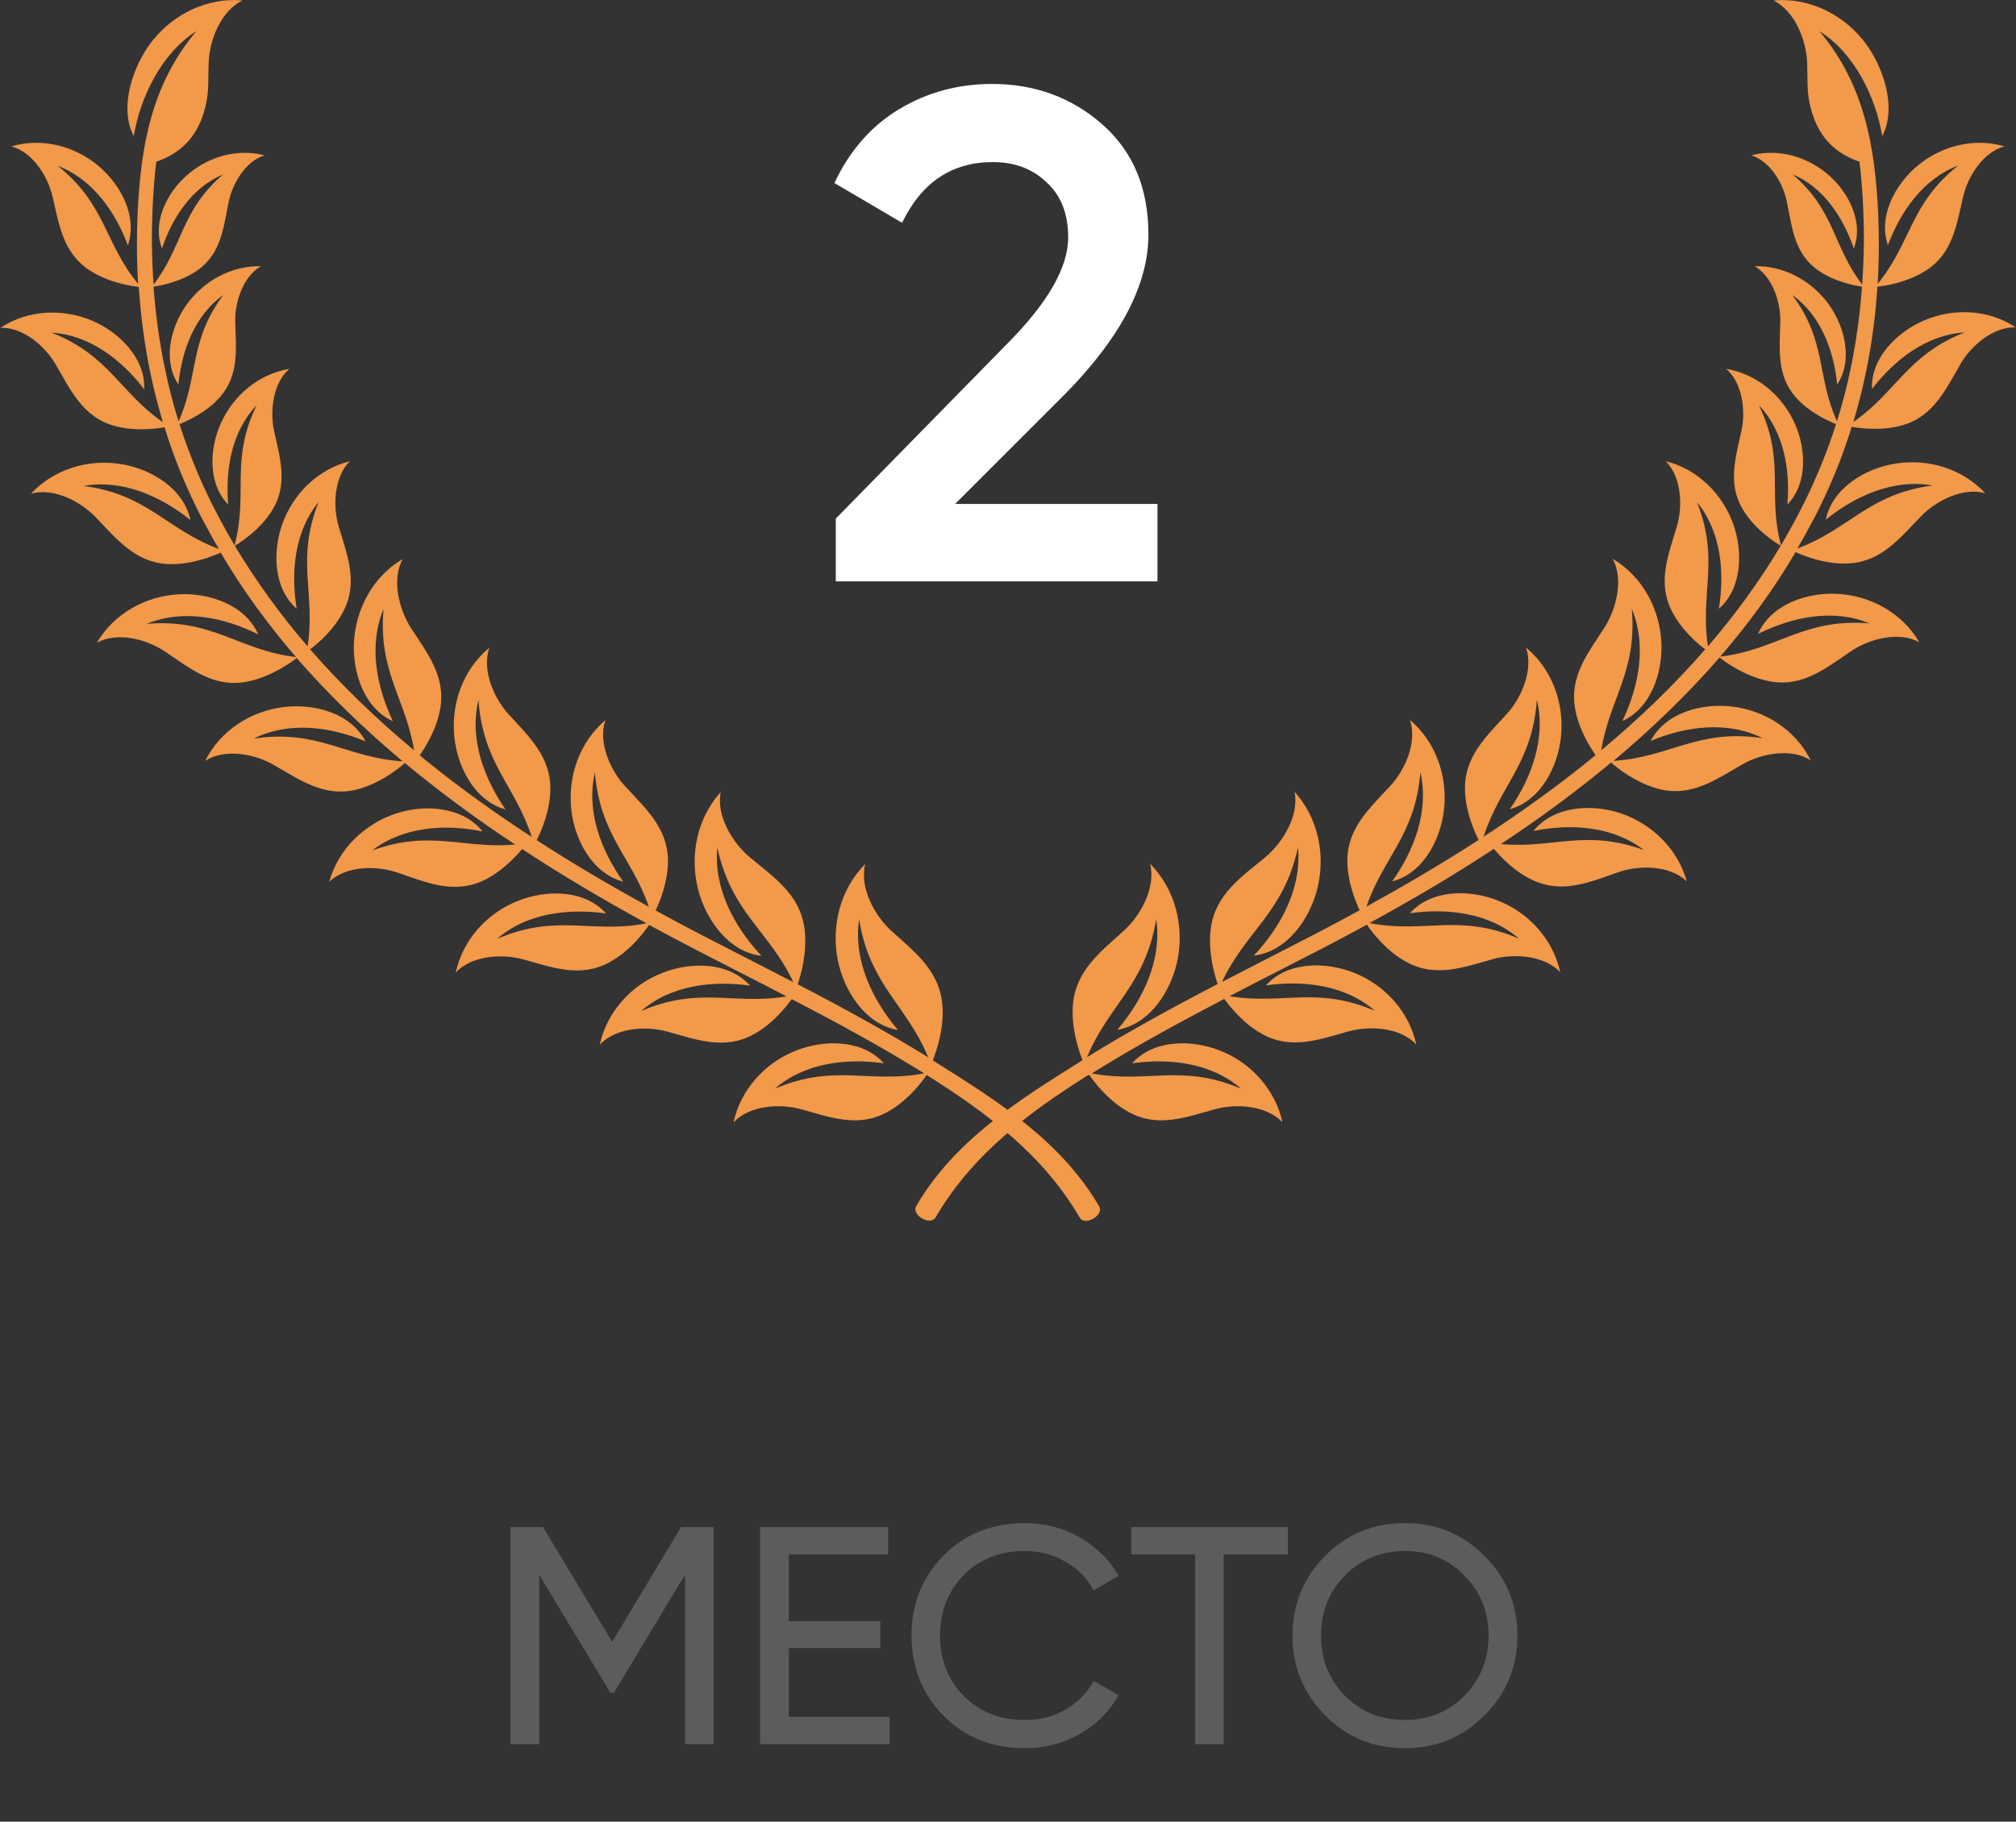 <?xml version="1.0" encoding="UTF-8"?> <svg xmlns="http://www.w3.org/2000/svg" width="104" height="94" viewBox="0 0 104 94" fill="none"><rect x="0" y="0" width="104" height="94" fill="#333333" stroke="none"/> <path opacity="0.2" d="M36.813 78.8V90H35.341V81.248L31.677 87.344H31.485L27.821 81.264V90H26.333V78.8H28.013L31.581 84.72L35.133 78.8H36.813ZM40.696 88.592H45.896V90H39.208V78.8H45.816V80.208H40.696V83.648H45.416V85.04H40.696V88.592ZM52.878 90.208C51.182 90.208 49.779 89.648 48.67 88.528C47.571 87.408 47.022 86.032 47.022 84.4C47.022 82.768 47.571 81.392 48.67 80.272C49.779 79.152 51.182 78.592 52.878 78.592C53.902 78.592 54.841 78.837 55.694 79.328C56.558 79.819 57.23 80.48 57.71 81.312L56.414 82.064C56.094 81.445 55.614 80.955 54.974 80.592C54.345 80.219 53.646 80.032 52.878 80.032C51.587 80.032 50.531 80.448 49.71 81.28C48.899 82.112 48.494 83.152 48.494 84.4C48.494 85.637 48.899 86.672 49.71 87.504C50.531 88.336 51.587 88.752 52.878 88.752C53.646 88.752 54.345 88.571 54.974 88.208C55.614 87.835 56.094 87.344 56.414 86.736L57.71 87.472C57.241 88.304 56.574 88.971 55.71 89.472C54.846 89.963 53.902 90.208 52.878 90.208ZM66.438 78.8V80.208H63.126V90H61.654V80.208H58.358V78.8H66.438ZM76.582 88.512C75.462 89.643 74.092 90.208 72.47 90.208C70.849 90.208 69.478 89.643 68.358 88.512C67.238 87.381 66.678 86.011 66.678 84.4C66.678 82.779 67.238 81.408 68.358 80.288C69.478 79.157 70.849 78.592 72.47 78.592C74.092 78.592 75.462 79.157 76.582 80.288C77.713 81.408 78.278 82.779 78.278 84.4C78.278 86.011 77.713 87.381 76.582 88.512ZM69.382 87.504C70.214 88.336 71.244 88.752 72.47 88.752C73.697 88.752 74.721 88.336 75.542 87.504C76.374 86.661 76.79 85.627 76.79 84.4C76.79 83.163 76.374 82.128 75.542 81.296C74.721 80.453 73.697 80.032 72.47 80.032C71.244 80.032 70.214 80.453 69.382 81.296C68.561 82.128 68.15 83.163 68.15 84.4C68.15 85.627 68.561 86.661 69.382 87.504Z" fill="white"></path> <g clip-path="url(#clip0_180:528)"> <path fill-rule="evenodd" clip-rule="evenodd" d="M47.804 55.469C47.558 55.836 46.795 56.841 45.727 57.408C44.236 58.2 42.804 57.645 41.302 57.231C40.21 56.935 38.649 57.042 37.84 57.916C38.215 56.19 39.494 54.819 41.079 54.204C42.523 53.637 44.483 53.625 45.597 54.866C43.661 54.594 41.501 54.843 39.976 56.178C43.062 54.855 44.835 55.93 47.675 55.386C45.457 54.003 43.168 52.762 40.844 51.556C40.539 51.97 39.823 52.88 38.825 53.4C37.335 54.192 35.903 53.637 34.401 53.223C33.309 52.928 31.748 53.034 30.938 53.909C31.314 52.183 32.593 50.811 34.178 50.197C35.621 49.629 37.581 49.617 38.696 50.859C36.76 50.587 34.6 50.835 33.074 52.171C36.091 50.87 37.84 51.875 40.574 51.414C39.741 50.977 38.907 50.551 38.074 50.126C37.382 49.771 36.678 49.404 35.797 48.955C35.023 48.553 34.26 48.151 33.485 47.726C33.25 48.069 32.487 49.109 31.396 49.676C29.905 50.468 28.474 49.913 26.971 49.499C25.88 49.203 24.319 49.31 23.509 50.185C23.884 48.459 25.164 47.087 26.748 46.473C28.192 45.905 30.152 45.893 31.267 47.135C29.33 46.863 27.171 47.111 25.645 48.447C28.732 47.111 30.504 48.199 33.356 47.643C31.185 46.461 29.037 45.196 26.936 43.813C26.572 44.238 25.845 45.019 24.894 45.456C23.356 46.153 21.96 45.515 20.481 45.019C19.401 44.652 17.84 44.676 16.983 45.503C17.453 43.801 18.814 42.512 20.422 41.98C21.889 41.495 23.849 41.602 24.894 42.902C22.981 42.512 20.809 42.642 19.201 43.884C22.218 42.784 23.908 43.824 26.572 43.576C24.8 42.406 23.075 41.153 21.431 39.817C21.244 39.675 21.068 39.521 20.892 39.367C20.598 39.628 19.589 40.455 18.356 40.751C16.713 41.141 15.469 40.242 14.108 39.462C13.122 38.895 11.584 38.611 10.587 39.261C11.373 37.677 12.957 36.684 14.648 36.483C16.185 36.294 18.086 36.779 18.861 38.256C17.054 37.5 14.906 37.204 13.086 38.114C16.42 37.606 17.863 39.107 20.774 39.285C18.814 37.642 16.971 35.868 15.305 33.953C15.07 34.142 13.955 34.97 12.64 35.194C10.974 35.466 9.8 34.485 8.497 33.61C7.547 32.972 6.044 32.593 5 33.161C5.892 31.636 7.547 30.749 9.237 30.666C10.774 30.584 12.652 31.198 13.321 32.735C11.572 31.86 9.448 31.411 7.57 32.191C10.974 31.908 12.3 33.551 15.27 33.906C13.826 32.227 12.511 30.442 11.385 28.515C10.962 28.704 9.824 29.165 8.638 29.106C6.96 29.011 6.009 27.805 4.918 26.671C4.131 25.855 2.735 25.145 1.596 25.477C2.793 24.188 4.589 23.668 6.267 23.951C7.793 24.2 9.483 25.205 9.824 26.836C8.298 25.607 6.314 24.72 4.319 25.075C7.629 25.512 8.603 27.333 11.291 28.326C10.997 27.829 10.727 27.333 10.457 26.824C9.847 25.654 9.307 24.436 8.861 23.171C8.732 22.805 8.603 22.426 8.486 22.048C8.004 22.131 6.878 22.273 5.821 21.953C4.26 21.481 3.638 20.121 2.875 18.809C2.324 17.851 1.174 16.87 0.023 16.917C1.444 15.972 3.251 15.912 4.765 16.551C6.138 17.142 7.512 18.478 7.441 20.086C6.279 18.572 4.624 17.284 2.664 17.166C5.634 18.336 6.174 20.239 8.404 21.788C8.157 20.96 7.934 20.109 7.758 19.246C7.429 17.674 7.253 16.184 7.159 14.801C6.784 14.766 5.575 14.588 4.589 13.926C3.239 13.028 3.052 11.586 2.711 10.143C2.465 9.091 1.678 7.838 0.587 7.554C2.171 7.081 3.885 7.542 5.105 8.583C6.22 9.529 7.112 11.16 6.596 12.661C5.951 10.924 4.765 9.233 2.981 8.559C5.469 10.545 5.375 12.52 7.124 14.648C7.042 13.288 7.054 12.047 7.101 10.959C7.265 7.578 7.805 4.362 10.129 1.608C8.357 2.719 7.23 5.012 6.901 7.022C6.115 5.533 6.866 3.357 7.864 2.104C8.955 0.721 10.704 -0.142 12.511 0.024C11.396 0.556 10.798 2.069 10.763 3.263C10.727 4.209 10.798 4.681 10.587 5.544C10.223 6.987 9.413 7.873 8.063 8.346C7.981 8.926 7.887 10.226 7.864 10.947C7.817 12.047 7.828 13.3 7.922 14.683C9.46 12.673 9.307 10.888 11.514 8.997C9.906 9.67 8.885 11.231 8.357 12.827C7.84 11.491 8.603 9.978 9.589 9.091C10.669 8.11 12.194 7.637 13.65 8.015C12.676 8.311 11.995 9.458 11.796 10.427C11.525 11.751 11.408 13.063 10.235 13.915C9.354 14.553 8.251 14.742 7.922 14.789C8.016 16.125 8.204 17.567 8.521 19.081C8.709 19.991 8.943 20.878 9.213 21.741C10.27 19.388 9.73 17.627 11.514 15.227C10.047 16.267 9.378 18.088 9.202 19.837C8.38 18.608 8.803 16.905 9.589 15.771C10.457 14.529 11.901 13.702 13.462 13.737C12.547 14.257 12.112 15.581 12.136 16.598C12.171 17.993 12.347 19.353 11.35 20.488C10.645 21.291 9.624 21.741 9.26 21.883C9.366 22.226 9.483 22.556 9.601 22.887C10.047 24.117 10.563 25.299 11.162 26.446C11.455 27.013 11.772 27.581 12.101 28.137C12.817 25.441 11.854 23.75 13.239 20.913C11.948 22.261 11.619 24.235 11.772 26.032C10.704 24.945 10.81 23.136 11.396 21.835C12.042 20.405 13.345 19.294 14.929 19.034C14.096 19.743 13.92 21.162 14.131 22.19C14.436 23.597 14.87 24.945 14.072 26.28C13.427 27.368 12.3 28.054 12.112 28.16C13.216 30.004 14.472 31.73 15.868 33.35C16.291 30.607 15.246 28.917 16.431 25.914C15.187 27.427 15 29.532 15.305 31.411C14.096 30.359 14.061 28.444 14.565 27.037C15.117 25.488 16.408 24.2 18.051 23.798C17.23 24.602 17.159 26.127 17.476 27.179C17.91 28.633 18.474 30.016 17.746 31.482C17.253 32.487 16.385 33.22 15.997 33.504C17.629 35.383 19.436 37.109 21.361 38.717C20.927 36.045 19.495 34.651 19.788 31.423C19.002 33.303 19.424 35.443 20.27 37.216C18.755 36.53 18.169 34.639 18.262 33.09C18.368 31.388 19.26 29.733 20.774 28.846C20.199 29.886 20.575 31.411 21.185 32.381C22.042 33.705 23.004 34.899 22.711 36.566C22.535 37.606 21.971 38.516 21.654 38.977C21.737 39.048 21.831 39.119 21.913 39.19C23.673 40.621 25.528 41.945 27.429 43.186C26.584 40.538 24.917 39.415 24.683 36.128C24.201 38.102 24.964 40.16 26.079 41.767C24.483 41.33 23.591 39.569 23.438 38.02C23.262 36.317 23.884 34.544 25.246 33.421C24.847 34.544 25.457 35.986 26.22 36.838C27.276 37.996 28.415 39.036 28.391 40.727C28.38 41.838 27.922 42.891 27.687 43.352C29.577 44.581 31.525 45.716 33.473 46.792C32.593 44.226 30.95 43.103 30.692 39.864C30.222 41.85 31.009 43.884 32.147 45.491C30.539 45.066 29.636 43.316 29.471 41.767C29.283 40.065 29.894 38.292 31.232 37.157C30.844 38.292 31.466 39.722 32.241 40.562C33.309 41.72 34.459 42.737 34.459 44.427C34.459 45.48 34.06 46.473 33.825 46.981C34.6 47.407 35.375 47.82 36.149 48.222C36.783 48.553 37.605 48.967 38.426 49.393C39.26 49.818 40.093 50.256 40.926 50.681C39.67 48.01 37.746 47.135 37.006 43.742C36.807 45.846 37.886 47.832 39.283 49.322C37.569 49.121 36.396 47.43 36.008 45.87C35.574 44.144 35.95 42.228 37.182 40.869C36.936 42.087 37.781 43.482 38.684 44.238C39.94 45.279 41.267 46.165 41.501 47.903C41.666 49.109 41.314 50.315 41.149 50.788C43.426 51.97 45.68 53.199 47.886 54.559C46.76 51.84 44.882 50.859 44.318 47.442C44.013 49.546 44.999 51.592 46.325 53.152C44.623 52.856 43.532 51.119 43.215 49.523C42.875 47.773 43.344 45.882 44.635 44.581C44.33 45.787 45.105 47.229 45.973 48.021C47.182 49.121 48.461 50.078 48.614 51.84C48.719 53.057 48.309 54.24 48.121 54.713L48.262 54.807C51.489 56.829 54.74 58.886 56.701 62.243C56.971 62.704 55.973 63.284 55.703 62.834C53.813 59.595 50.95 57.455 47.839 55.493L47.804 55.469Z" fill="#F2994A"></path> <path fill-rule="evenodd" clip-rule="evenodd" d="M56.196 55.469C56.443 55.836 57.206 56.841 58.274 57.408C59.764 58.2 61.196 57.645 62.699 57.231C63.79 56.935 65.351 57.042 66.161 57.916C65.785 56.191 64.506 54.819 62.922 54.204C61.478 53.637 59.518 53.625 58.403 54.866C60.34 54.594 62.499 54.843 64.025 56.179C60.938 54.855 59.166 55.93 56.325 55.387C58.544 54.003 60.832 52.762 63.156 51.544C63.462 51.958 64.177 52.868 65.175 53.389C66.666 54.181 68.097 53.625 69.6 53.211C70.691 52.916 72.252 53.022 73.062 53.897C72.687 52.171 71.407 50.8 69.823 50.185C68.379 49.617 66.419 49.606 65.304 50.847C67.241 50.575 69.4 50.823 70.926 52.159C67.91 50.859 66.161 51.864 63.426 51.403C64.26 50.965 65.093 50.539 65.926 50.114C66.619 49.759 67.323 49.393 68.203 48.944C68.978 48.542 69.741 48.14 70.515 47.714C70.75 48.057 71.513 49.097 72.604 49.665C74.095 50.457 75.527 49.901 77.029 49.487C78.121 49.192 79.682 49.298 80.492 50.173C80.116 48.447 78.837 47.076 77.252 46.461C75.809 45.893 73.849 45.882 72.734 47.123C74.67 46.851 76.83 47.099 78.356 48.435C75.269 47.099 73.496 48.187 70.644 47.631C72.816 46.449 74.963 45.184 77.064 43.801C77.428 44.227 78.156 45.007 79.107 45.432C80.644 46.13 82.041 45.503 83.52 44.995C84.6 44.629 86.16 44.652 87.017 45.48C86.548 43.777 85.186 42.489 83.578 41.957C82.111 41.472 80.151 41.578 79.107 42.879C81.02 42.489 83.191 42.619 84.799 43.86C81.783 42.761 80.093 43.801 77.428 43.553C79.201 42.382 80.926 41.129 82.569 39.793C82.757 39.651 82.933 39.498 83.109 39.344C83.402 39.604 84.412 40.432 85.644 40.727C87.287 41.117 88.531 40.219 89.893 39.439C90.879 38.871 92.416 38.587 93.414 39.238C92.627 37.653 91.043 36.66 89.365 36.459C87.827 36.27 85.926 36.755 85.151 38.233C86.959 37.476 89.106 37.181 90.926 38.091C87.592 37.583 86.149 39.084 83.238 39.261C85.198 37.618 87.041 35.845 88.707 33.929C88.942 34.119 90.057 34.946 91.372 35.171C93.038 35.443 94.212 34.462 95.515 33.587C96.465 32.948 97.968 32.57 99.012 33.137C98.12 31.612 96.465 30.726 94.775 30.643C93.238 30.56 91.36 31.175 90.691 32.712C92.44 31.837 94.564 31.388 96.442 32.168C93.038 31.884 91.712 33.528 88.743 33.882C90.186 32.203 91.501 30.418 92.627 28.491C93.05 28.68 94.189 29.142 95.374 29.071C97.052 28.988 98.003 27.77 99.094 26.647C99.881 25.831 101.277 25.122 102.416 25.453C101.219 24.164 99.423 23.644 97.745 23.928C96.219 24.176 94.529 25.181 94.189 26.813C95.714 25.583 97.698 24.696 99.693 25.051C96.383 25.488 95.409 27.309 92.721 28.302C93.015 27.806 93.285 27.309 93.555 26.801C94.165 25.63 94.705 24.413 95.151 23.148C95.28 22.781 95.409 22.403 95.526 22.025C96.008 22.107 97.134 22.249 98.191 21.93C99.752 21.457 100.374 20.098 101.137 18.785C101.688 17.828 102.838 16.846 103.989 16.894C102.569 15.948 100.761 15.889 99.247 16.539C97.874 17.13 96.501 18.466 96.571 20.074C97.733 18.561 99.388 17.272 101.348 17.154C98.379 18.324 97.839 20.228 95.609 21.776C95.855 20.949 96.078 20.098 96.254 19.235C96.583 17.662 96.759 16.173 96.853 14.79C97.228 14.754 98.437 14.577 99.423 13.915C100.749 13.028 100.937 11.586 101.277 10.132C101.524 9.079 102.322 7.838 103.402 7.554C101.817 7.081 100.104 7.543 98.883 8.583C97.768 9.529 96.876 11.16 97.393 12.65C98.038 10.912 99.224 9.221 101.008 8.547C98.519 10.534 98.613 12.508 96.864 14.648C96.947 13.288 96.935 12.047 96.888 10.959C96.724 7.578 96.184 4.362 93.86 1.608C95.644 2.719 96.771 5.013 97.099 7.022C97.886 5.533 97.134 3.357 96.137 2.104C95.045 0.721 93.296 -0.142 91.489 0.024C92.592 0.567 93.191 2.081 93.226 3.263C93.261 4.209 93.191 4.682 93.402 5.545C93.766 6.987 94.576 7.874 95.925 8.346C96.008 8.926 96.102 10.226 96.125 10.947C96.172 12.047 96.16 13.3 96.066 14.683C94.529 12.673 94.681 10.888 92.475 8.997C94.071 9.659 95.092 11.231 95.632 12.827C96.148 11.491 95.386 9.978 94.4 9.091C93.32 8.11 91.794 7.637 90.339 8.015C91.313 8.311 91.994 9.458 92.181 10.427C92.451 11.751 92.569 13.063 93.743 13.915C94.623 14.553 95.726 14.742 96.055 14.79C95.961 16.125 95.773 17.568 95.456 19.081C95.268 19.991 95.034 20.878 94.764 21.741C93.707 19.388 94.247 17.627 92.463 15.227C93.93 16.267 94.599 18.088 94.775 19.837C95.597 18.608 95.174 16.906 94.388 15.771C93.519 14.529 92.076 13.702 90.515 13.737C91.43 14.258 91.865 15.582 91.841 16.598C91.806 17.993 91.642 19.353 92.627 20.488C93.332 21.292 94.353 21.741 94.717 21.883C94.611 22.226 94.494 22.557 94.376 22.888C93.93 24.117 93.414 25.299 92.815 26.446C92.522 27.014 92.205 27.581 91.876 28.137C91.16 25.441 92.123 23.751 90.738 20.913C92.029 22.261 92.358 24.235 92.205 26.032C93.273 24.945 93.167 23.136 92.581 21.835C91.935 20.405 90.632 19.294 89.048 19.034C89.881 19.743 90.057 21.162 89.846 22.19C89.541 23.597 89.106 24.945 89.904 26.281C90.55 27.368 91.677 28.054 91.865 28.16C90.761 30.005 89.505 31.731 88.109 33.35C87.686 30.608 88.731 28.917 87.545 25.914C88.79 27.427 88.977 29.532 88.672 31.411C89.881 30.359 89.916 28.444 89.412 27.037C88.86 25.488 87.569 24.2 85.926 23.798C86.747 24.602 86.818 26.127 86.501 27.179C86.067 28.633 85.503 30.016 86.219 31.482C86.712 32.487 87.581 33.22 87.968 33.504C86.337 35.384 84.529 37.11 82.604 38.717C83.038 36.034 84.47 34.651 84.177 31.411C84.963 33.291 84.541 35.431 83.696 37.204C85.21 36.519 85.797 34.627 85.703 33.078C85.597 31.376 84.705 29.721 83.191 28.834C83.766 29.875 83.391 31.399 82.78 32.369C81.924 33.693 80.961 34.887 81.254 36.554C81.43 37.594 81.994 38.505 82.311 38.966C82.229 39.037 82.135 39.108 82.053 39.178C80.292 40.609 78.438 41.933 76.536 43.174C77.381 40.526 79.048 39.403 79.283 36.117C79.764 38.091 79.001 40.148 77.886 41.756C79.482 41.318 80.374 39.557 80.527 38.008C80.703 36.306 80.081 34.532 78.719 33.409C79.118 34.532 78.508 35.975 77.745 36.826C76.689 37.984 75.55 39.025 75.574 40.715C75.586 41.827 76.043 42.879 76.278 43.34C74.388 44.569 72.44 45.704 70.492 46.78C71.372 44.215 73.015 43.092 73.273 39.852C73.731 41.839 72.957 43.872 71.818 45.48C73.426 45.066 74.33 43.304 74.494 41.756C74.682 40.053 74.072 38.28 72.734 37.145C73.121 38.28 72.499 39.711 71.724 40.55C70.656 41.708 69.506 42.725 69.506 44.416C69.506 45.468 69.905 46.461 70.14 46.969C69.365 47.395 68.59 47.809 67.816 48.211C67.182 48.542 66.361 48.955 65.539 49.381C64.706 49.807 63.872 50.244 63.039 50.67C64.295 47.998 66.22 47.111 66.959 43.73C67.159 45.834 66.079 47.82 64.682 49.31C66.396 49.109 67.569 47.419 67.957 45.858C68.391 44.132 68.015 42.217 66.783 40.857C67.029 42.075 66.184 43.47 65.281 44.227C64.025 45.267 62.699 46.154 62.464 47.891C62.3 49.097 62.652 50.303 62.816 50.776C60.539 51.958 58.285 53.188 56.079 54.547C57.206 51.828 59.084 50.847 59.647 47.43C59.952 49.535 58.966 51.58 57.64 53.14C59.342 52.845 60.433 51.107 60.75 49.511C61.091 47.761 60.621 45.87 59.33 44.569C59.635 45.775 58.861 47.218 57.992 48.01C56.783 49.109 55.504 50.067 55.351 51.828C55.246 53.046 55.657 54.228 55.844 54.701L55.703 54.795C52.476 56.817 49.225 58.874 47.265 62.232C46.995 62.693 47.992 63.272 48.262 62.823C50.152 59.583 53.016 57.444 56.126 55.481L56.196 55.469Z" fill="#F2994A"></path> <path d="M43.116 30V26.76L51.9 17.796C54.036 15.66 55.104 13.812 55.104 12.252C55.104 11.028 54.732 10.08 53.988 9.408C53.268 8.712 52.344 8.364 51.216 8.364C49.104 8.364 47.544 9.408 46.536 11.496L43.044 9.444C43.836 7.764 44.952 6.492 46.392 5.628C47.832 4.764 49.428 4.332 51.18 4.332C53.388 4.332 55.284 5.028 56.868 6.42C58.452 7.812 59.244 9.708 59.244 12.108C59.244 14.676 57.816 17.412 54.96 20.316L49.272 26.004H59.712V30H43.116Z" fill="white"></path> </g> <defs> <clipPath id="clip0_180:528"> <rect width="104" height="63" fill="white"></rect> </clipPath> </defs> </svg> 
